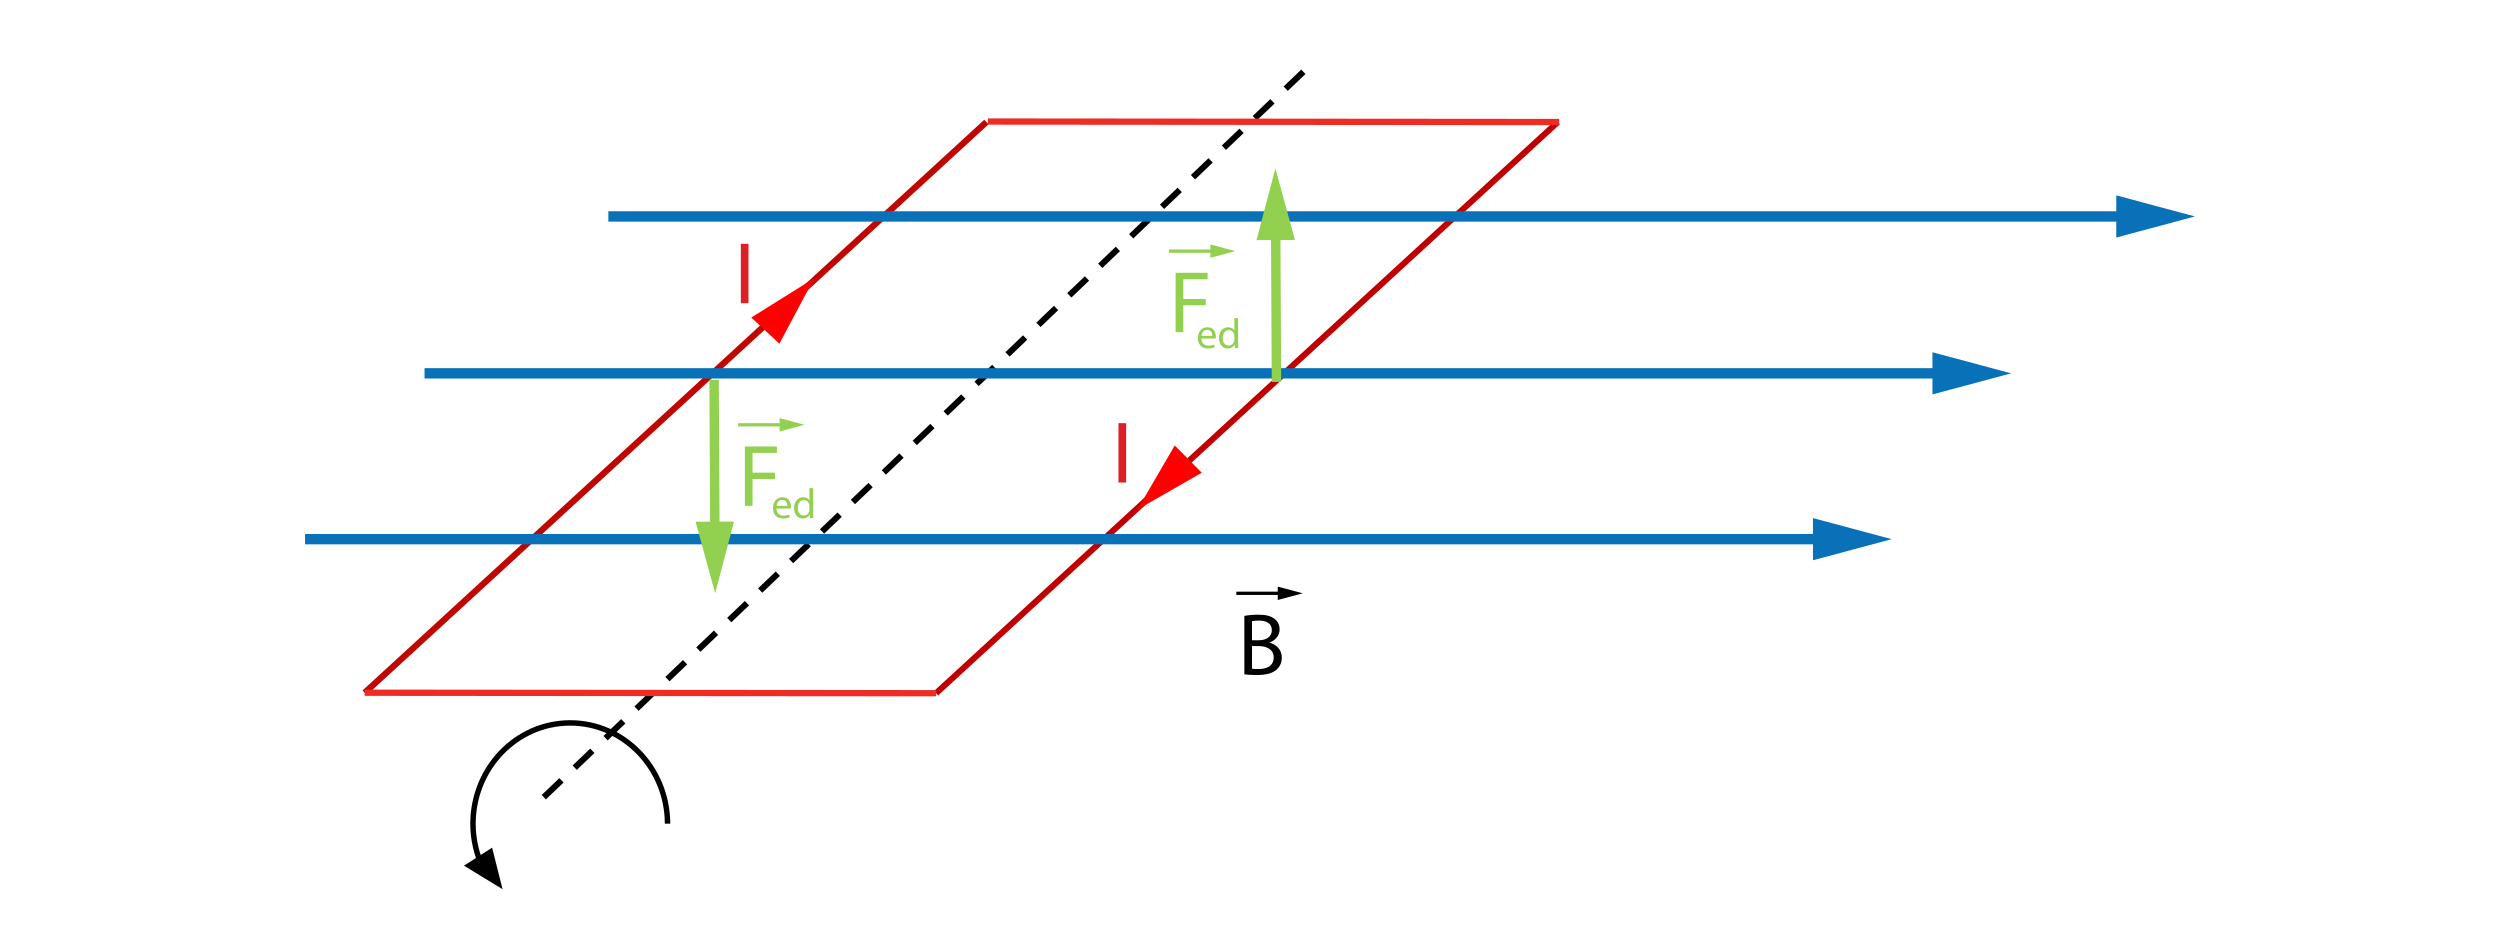 <?xml version="1.0" encoding="utf-8"?>
<!-- Generator: Adobe Illustrator 13.0.0, SVG Export Plug-In . SVG Version: 6.00 Build 14948)  -->
<!DOCTYPE svg PUBLIC "-//W3C//DTD SVG 1.1//EN" "http://www.w3.org/Graphics/SVG/1.1/DTD/svg11.dtd">
<svg xmlns="http://www.w3.org/2000/svg" xmlns:xlink="http://www.w3.org/1999/xlink" version="1.1" id="Layer_1" x="0px" y="0px" viewBox="0 0 794.4 302.12" enable-background="new 0 0 794.4 302.12" xml:space="preserve">
<rect fill="#FFFFFF" width="794.4" height="302.12"/>
<line fill="none" stroke="#BF0600" stroke-width="2" x1="313.437" y1="38.777" x2="115.882" y2="220.12"/>
<line fill="none" stroke="#C00000" stroke-width="1.94" stroke-linejoin="round" stroke-miterlimit="10" x1="495.013" y1="38.777" x2="297.447" y2="220.275"/>
<line fill="none" stroke="#000000" stroke-width="1.94" stroke-linejoin="round" stroke-miterlimit="10" stroke-dasharray="7.762,5.821" x1="414.16" y1="22.814" x2="169.843" y2="256.135"/>
<line fill="#DF0000" x1="115.089" y1="220.595" x2="298.137" y2="220.75"/>
<g>
</g>
<line fill="none" stroke="#000000" stroke-width="1.044" stroke-miterlimit="10" x1="392.854" y1="188.529" x2="407.467" y2="188.529"/>
<polygon points="406.019,190.652 413.939,188.529 406.019,186.407 "/>
<g>
	<path fill="#010002" d="M395.406,195.714c1.064-0.224,2.744-0.392,4.452-0.392c2.437,0,4.004,0.42,5.181,1.372   c0.979,0.728,1.567,1.848,1.567,3.332c0,1.819-1.204,3.416-3.191,4.144v0.056c1.792,0.448,3.892,1.933,3.892,4.732   c0,1.624-0.644,2.856-1.596,3.78c-1.316,1.204-3.444,1.764-6.524,1.764c-1.68,0-2.968-0.112-3.78-0.224V195.714z M397.842,203.442   h2.212c2.576,0,4.088-1.345,4.088-3.164c0-2.212-1.68-3.08-4.144-3.08c-1.12,0-1.765,0.084-2.156,0.168V203.442z M397.842,212.486   c0.476,0.084,1.176,0.111,2.044,0.111c2.521,0,4.844-0.924,4.844-3.668c0-2.575-2.212-3.64-4.872-3.64h-2.016V212.486z"/>
</g>
<line fill="none" stroke="#0971B7" stroke-width="3.295" stroke-miterlimit="10" x1="193.31" y1="68.78" x2="677.033" y2="68.78"/>
<polygon fill="#0971B7" points="672.464,75.48 697.467,68.779 672.464,62.079 "/>
<line fill="none" stroke="#0971B7" stroke-width="3.295" stroke-miterlimit="10" x1="134.902" y1="118.631" x2="618.626" y2="118.631"/>
<polygon fill="#0971B7" points="614.056,125.332 639.06,118.631 614.056,111.931 "/>
<line fill="none" stroke="#0971B7" stroke-width="3.295" stroke-miterlimit="10" x1="96.934" y1="171.324" x2="580.657" y2="171.324"/>
<polygon fill="#0971B7" points="576.087,178.025 601.091,171.324 576.087,164.624 "/>
<g>
	<defs>
		<rect id="SVGID_1_" width="794.4" height="302.12"/>
	</defs>
	<clipPath id="SVGID_2_">
		<use xlink:href="#SVGID_1_" overflow="visible"/>
	</clipPath>
	<path clip-path="url(#SVGID_2_)" fill="none" stroke="#000000" stroke-width="1.732" stroke-miterlimit="1" d="M153.577,276.067   c-2.06-4.282-3.267-9.103-3.279-14.192c-0.044-17.75,13.754-32.119,30.831-32.16c17.076-0.042,30.944,14.326,30.987,32.01"/>
	<polygon clip-path="url(#SVGID_2_)" points="156.374,269.356 159.691,282.555 147.426,275.078  "/>
	<polygon clip-path="url(#SVGID_2_)" fill="#FF0000" points="381.88,150.214 361.424,161.922 373.284,141.554  "/>
	<polygon clip-path="url(#SVGID_2_)" fill="#FF0000" points="238.729,100.899 258.715,88.406 247.655,109.219  "/>
	
		<line clip-path="url(#SVGID_2_)" fill="none" stroke="#92D050" stroke-width="3" stroke-miterlimit="10" x1="405.608" y1="121.353" x2="405.357" y2="72.118"/>
	<polygon clip-path="url(#SVGID_2_)" fill="#92D050" points="411.479,76.248 405.262,53.514 399.277,76.31  "/>
	
		<line clip-path="url(#SVGID_2_)" fill="none" stroke="#92D050" stroke-width="3" stroke-miterlimit="10" x1="226.911" y1="120.69" x2="227.162" y2="169.926"/>
	<polygon clip-path="url(#SVGID_2_)" fill="#92D050" points="221.041,165.795 227.257,188.529 233.242,165.733  "/>
</g>
<g>
	<defs>
		<rect id="SVGID_3_" x="366.413" y="81.253" width="37.135" height="37.681"/>
	</defs>
	<clipPath id="SVGID_4_">
		<use xlink:href="#SVGID_3_" overflow="visible"/>
	</clipPath>
	<g clip-path="url(#SVGID_4_)">
	</g>
</g>
<g>
	<defs>
		<rect id="SVGID_5_" width="794.4" height="302.12"/>
	</defs>
	<clipPath id="SVGID_6_">
		<use xlink:href="#SVGID_5_" overflow="visible"/>
	</clipPath>
	
		<line clip-path="url(#SVGID_6_)" fill="none" stroke="#92D050" stroke-width="1.044" stroke-miterlimit="10" x1="234.564" y1="134.985" x2="249.176" y2="134.985"/>
	<polygon clip-path="url(#SVGID_6_)" fill="#92D050" points="247.729,137.108 255.649,134.985 247.729,132.863  "/>
</g>
<g>
	<path fill="#92D050" d="M236.692,141.867h10.164v2.044h-7.728v6.272h7.14v2.016h-7.14v8.54h-2.436V141.867z"/>
</g>
<g>
	<path fill="#92D050" d="M246.74,161.594c0.026,1.593,1.043,2.248,2.221,2.248c0.843,0,1.352-0.147,1.793-0.334l0.201,0.843   c-0.415,0.188-1.125,0.415-2.155,0.415c-1.994,0-3.185-1.325-3.185-3.279c0-1.953,1.151-3.492,3.038-3.492   c2.114,0,2.676,1.86,2.676,3.051c0,0.241-0.027,0.429-0.04,0.549H246.74z M250.192,160.751c0.014-0.75-0.308-1.914-1.632-1.914   c-1.191,0-1.713,1.098-1.807,1.914H250.192z"/>
	<path fill="#92D050" d="M258.383,155.117v7.828c0,0.575,0.014,1.231,0.054,1.673h-1.057l-0.054-1.124H257.3   c-0.361,0.723-1.151,1.271-2.208,1.271c-1.566,0-2.771-1.325-2.771-3.292c-0.013-2.154,1.325-3.479,2.904-3.479   c0.99,0,1.659,0.469,1.954,0.99h0.027v-3.867H258.383z M257.206,160.777c0-0.147-0.014-0.348-0.054-0.495   c-0.174-0.749-0.816-1.365-1.699-1.365c-1.218,0-1.94,1.071-1.94,2.503c0,1.312,0.642,2.396,1.914,2.396   c0.79,0,1.512-0.522,1.726-1.405c0.04-0.16,0.054-0.321,0.054-0.509V160.777z"/>
</g>
<g>
	<defs>
		<rect id="SVGID_7_" width="794.4" height="302.12"/>
	</defs>
	<clipPath id="SVGID_8_">
		<use xlink:href="#SVGID_7_" overflow="visible"/>
	</clipPath>
	
		<line clip-path="url(#SVGID_8_)" fill="none" stroke="#92D050" stroke-width="1.044" stroke-miterlimit="10" x1="371.438" y1="79.8" x2="386.05" y2="79.8"/>
	<polygon clip-path="url(#SVGID_8_)" fill="#92D050" points="384.603,81.922 392.523,79.799 384.603,77.677  "/>
</g>
<g>
	<path fill="#92D050" d="M373.566,86.682h10.164v2.044h-7.728v6.272h7.14v2.016h-7.14v8.54h-2.436V86.682z"/>
</g>
<g>
	<path fill="#92D050" d="M381.762,107.576c0.026,1.593,1.043,2.248,2.221,2.248c0.843,0,1.352-0.147,1.793-0.334l0.201,0.843   c-0.415,0.188-1.125,0.415-2.155,0.415c-1.994,0-3.185-1.325-3.185-3.278s1.151-3.493,3.038-3.493c2.114,0,2.676,1.86,2.676,3.051   c0,0.241-0.027,0.428-0.04,0.548H381.762z M385.214,106.733c0.014-0.75-0.308-1.914-1.632-1.914c-1.191,0-1.713,1.098-1.807,1.914   H385.214z"/>
	<path fill="#92D050" d="M393.405,101.1v7.828c0,0.576,0.014,1.231,0.054,1.673h-1.057l-0.054-1.124h-0.026   c-0.361,0.723-1.151,1.271-2.208,1.271c-1.566,0-2.771-1.325-2.771-3.292c-0.013-2.155,1.325-3.479,2.904-3.479   c0.99,0,1.659,0.468,1.954,0.99h0.027V101.1H393.405z M392.228,106.76c0-0.147-0.014-0.348-0.054-0.495   c-0.174-0.749-0.816-1.365-1.7-1.365c-1.217,0-1.94,1.07-1.94,2.502c0,1.312,0.642,2.396,1.914,2.396   c0.79,0,1.512-0.522,1.726-1.405c0.04-0.161,0.054-0.321,0.054-0.508V106.76z"/>
</g>
<g>
	<path fill="#DD1F26" d="M357.842,134.462v18.872h-2.436v-18.872H357.842z"/>
</g>
<g>
	<path fill="#DD1F26" d="M237.842,77.462v18.872h-2.436V77.462H237.842z"/>
</g>
<line fill="none" stroke="#EE2C24" stroke-width="2" x1="297.447" y1="220.275" x2="115.882" y2="220.12"/>
<line fill="none" stroke="#EE2C24" stroke-width="2" x1="495.447" y1="38.775" x2="313.882" y2="38.62"/>
</svg>
